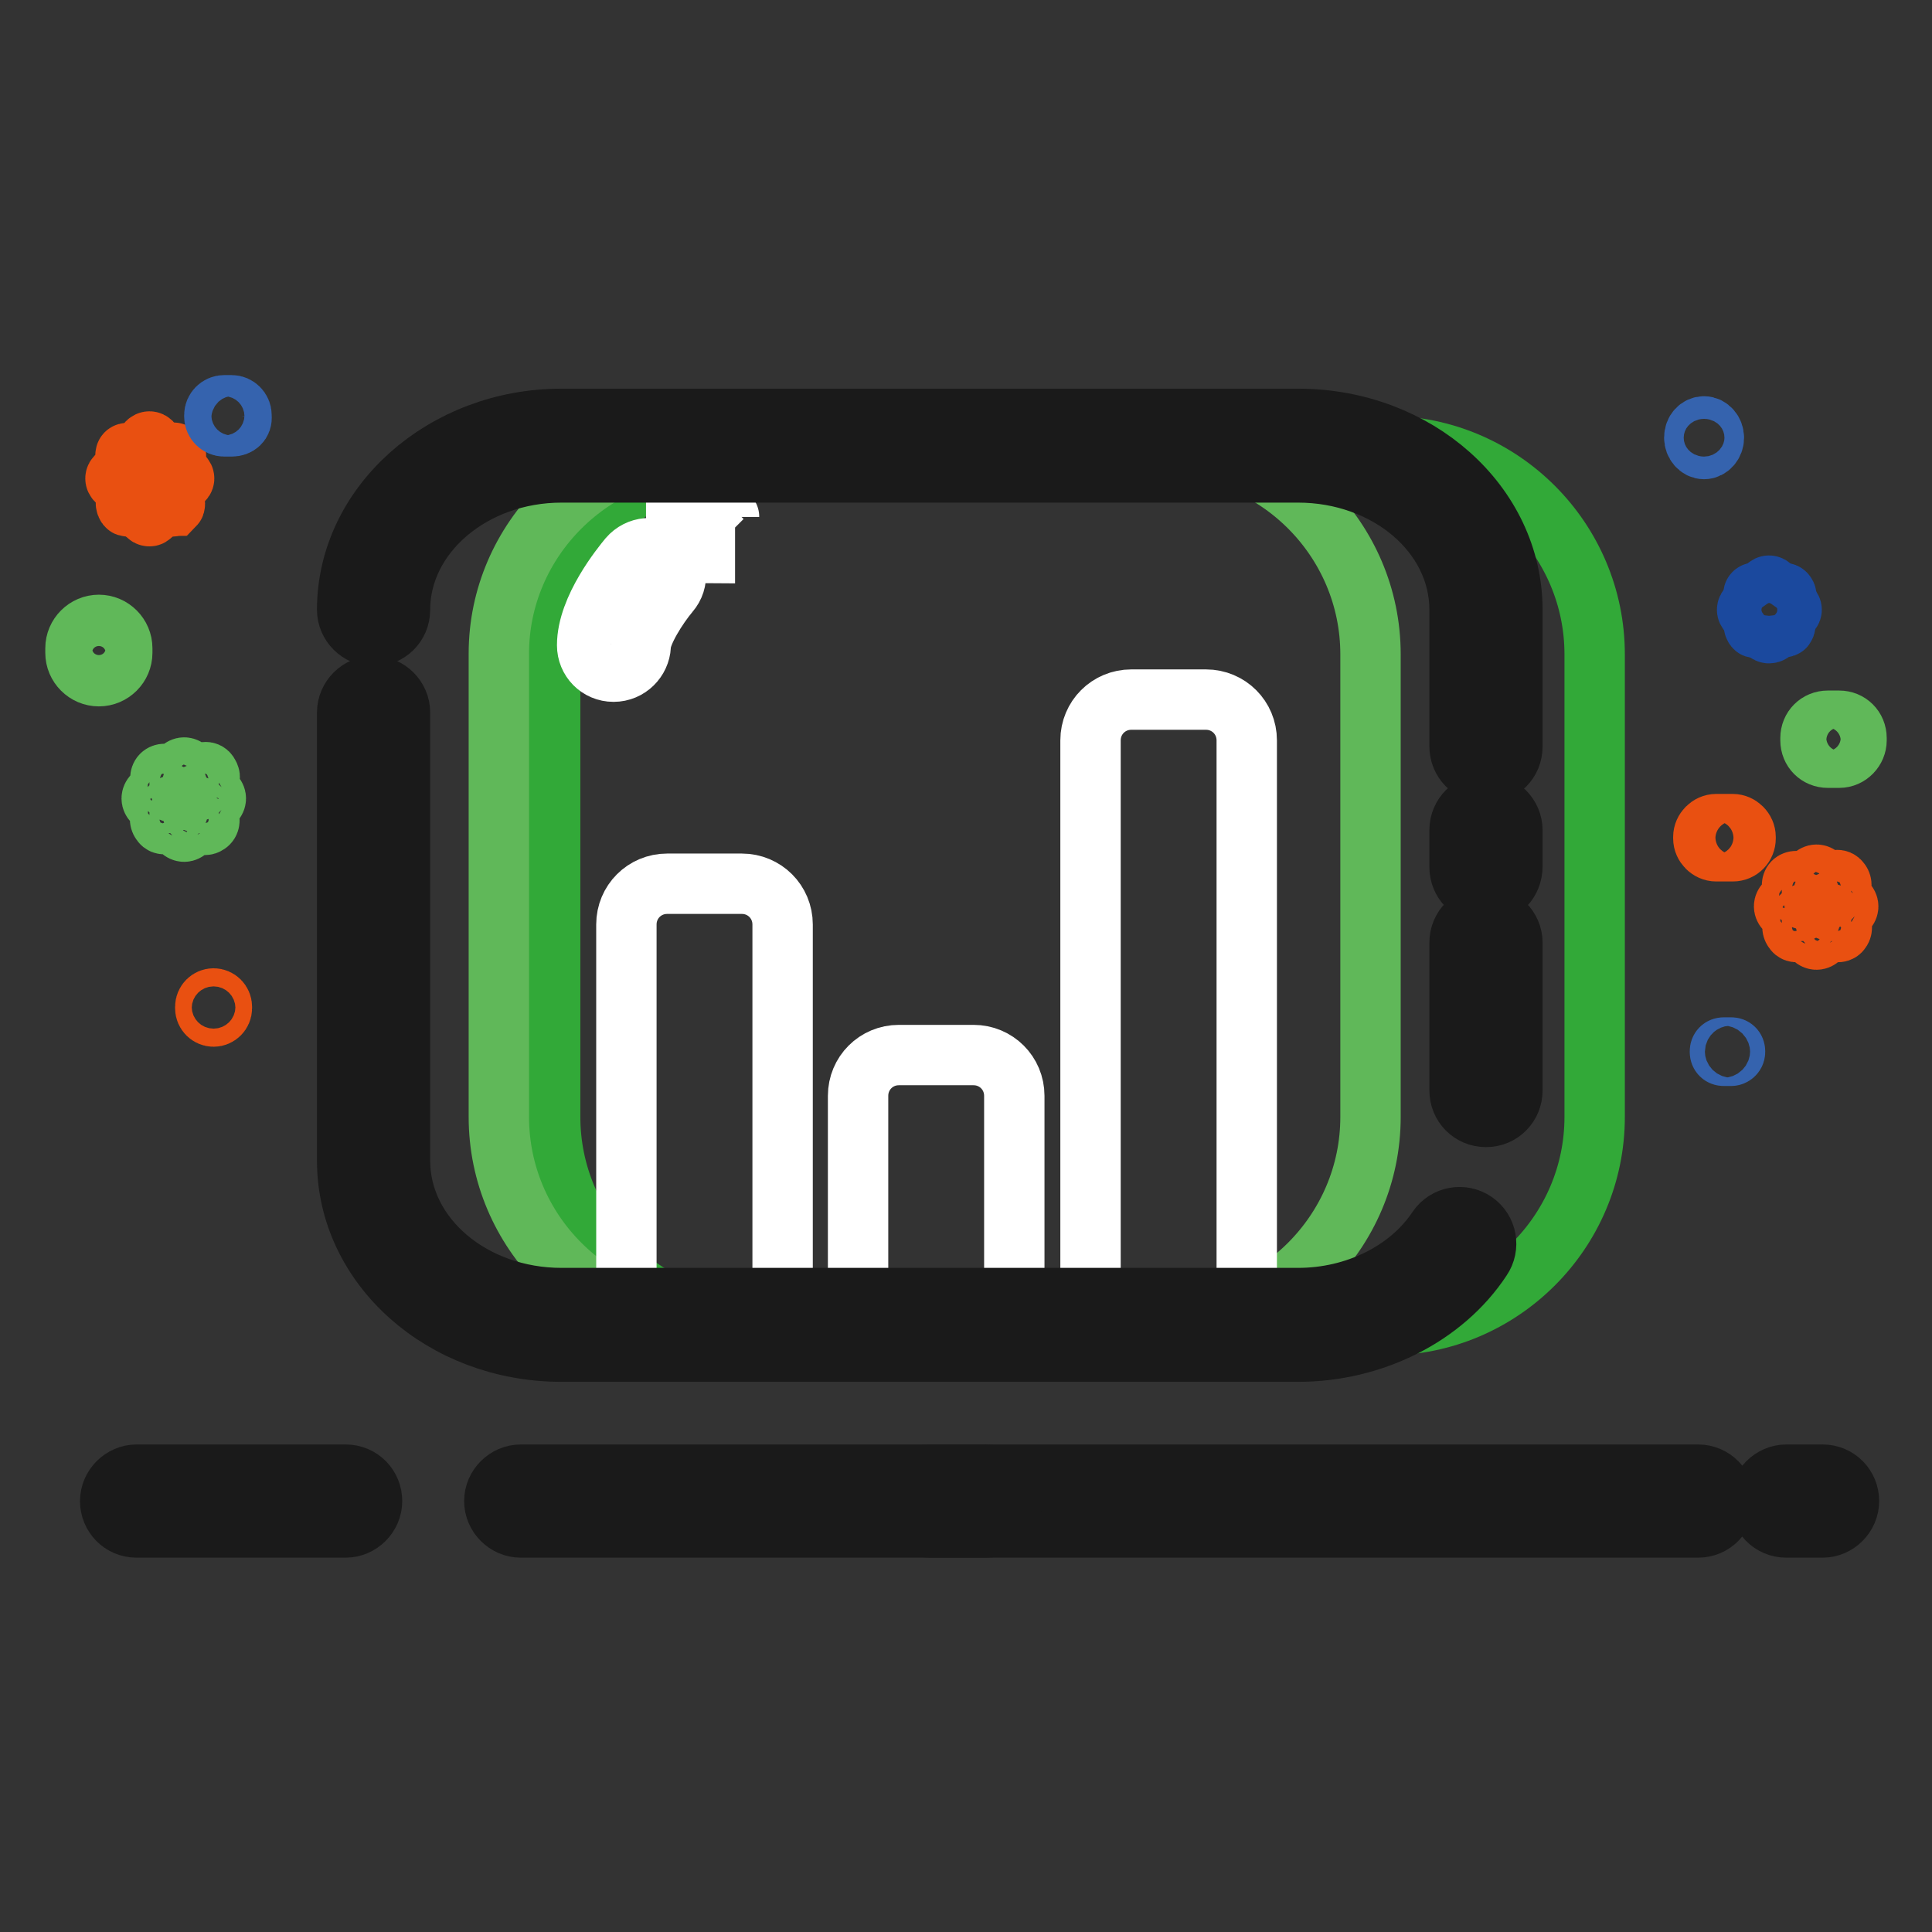 <?xml version="1.0" encoding="utf-8"?>
<!-- Svg Vector Icons : http://www.onlinewebfonts.com/icon -->
<!DOCTYPE svg PUBLIC "-//W3C//DTD SVG 1.1//EN" "http://www.w3.org/Graphics/SVG/1.1/DTD/svg11.dtd">
<svg version="1.1" xmlns="http://www.w3.org/2000/svg" xmlns:xlink="http://www.w3.org/1999/xlink" x="0px" y="0px" viewBox="0 0 256 256" enable-background="new 0 0 256 256" xml:space="preserve">
<rect x="0" y="0" width="256" height="256" fill="#333333" stroke="none"/>
<g> <path stroke-width="8" fill-opacity="0" stroke="#32a938"  d="M100.5,59.1h83.2c15.2,0,27.6,12.4,27.6,27.6V148c0,15.2-12.4,27.6-27.6,27.6h-83.2 c-15.2,0-27.6-12.4-27.6-27.6V86.6C72.9,71.5,85.3,59.1,100.5,59.1z"/> <path stroke-width="8" fill-opacity="0" stroke="#60b859"  d="M93.7,59.1H154c15.2,0,27.6,12.4,27.6,27.6V148c0,15.2-12.4,27.6-27.6,27.6H93.7 c-15.2,0-27.6-12.4-27.6-27.6V86.6C66.1,71.5,78.6,59.1,93.7,59.1z"/> <path stroke-width="8" fill-opacity="0" stroke="#ffffff"  d="M93.4,73.3c-0.6,0-2.6-0.2-3.5-2.7c-0.1-0.4-0.3-0.8-0.3-1.4v-1.5l2.1-2.1h1.5v3.5h3.5h-3.3v0.2l2.3,2.3 l-2.3-2.3V73.3z M96.6,68.5C96.6,68.5,96.6,68.4,96.6,68.5C96.6,68.4,96.6,68.4,96.6,68.5C96.6,68.4,96.6,68.4,96.6,68.5z M81.3,89 c-2,0-3.5-1.6-3.5-3.5c0-4.9,4.6-10.5,5.5-11.6c1.3-1.5,3.5-1.7,5-0.4c1.5,1.3,1.7,3.5,0.4,5c-1.6,1.9-3.8,5.4-3.8,7.1 C84.8,87.4,83.3,89,81.3,89z M83,170.2v-47.7c0-3,2.4-5.4,5.4-5.4h9.9c3,0,5.4,2.4,5.4,5.4v47.7c0,3-2.4,5.4-5.4,5.4h-9.9 C85.5,175.6,83,173.2,83,170.2z M113.7,170.2v-25c0-3,2.4-5.4,5.4-5.4h9.9c3,0,5.4,2.4,5.4,5.4v25c0,3-2.4,5.4-5.4,5.4h-9.9 C116.2,175.6,113.7,173.2,113.7,170.2L113.7,170.2z M144.5,170.2V98.1c0-3,2.4-5.4,5.4-5.4h9.9c3,0,5.4,2.4,5.4,5.4v72.1 c0,3-2.4,5.4-5.4,5.4h-9.9C146.9,175.6,144.5,173.2,144.5,170.2z"/> <path stroke-width="8" fill-opacity="0" stroke="#1a1a1a"  d="M196.9,118.4c-2,0-3.5-1.6-3.5-3.5V110c0-2,1.6-3.5,3.5-3.5c1.9,0,3.5,1.6,3.5,3.5v4.8 C200.4,116.8,198.9,118.4,196.9,118.4z M196.9,102.4c-2,0-3.5-1.6-3.5-3.5V80.8c0-10.1-9.6-18.2-21.4-18.2H74.4 C62.6,62.6,53,70.8,53,80.8c0,2-1.6,3.5-3.5,3.5s-3.5-1.6-3.5-3.5c0-13.9,12.8-25.3,28.4-25.3H172c15.7,0,28.4,11.3,28.4,25.3v18.1 C200.4,100.9,198.9,102.4,196.9,102.4z M172,179.1H74.4c-15.7,0-28.4-11.3-28.4-25.3V94.4c0-1.9,1.6-3.5,3.5-3.5s3.5,1.6,3.5,3.5 v59.4c0,10.1,9.6,18.2,21.4,18.2H172c7.6,0,14.7-3.5,18.5-9.2c1.1-1.6,3.3-2,4.9-0.9c1.6,1.1,2,3.3,0.9,4.9 C191.3,174.4,181.9,179.1,172,179.1z M196.9,148c-2,0-3.5-1.6-3.5-3.5v-19.6c0-2,1.6-3.5,3.5-3.5c1.9,0,3.5,1.6,3.5,3.5v19.6 C200.4,146.4,198.9,148,196.9,148z M241.5,202.4h-4.8c-2,0-3.5-1.6-3.5-3.5s1.6-3.5,3.5-3.5h4.8c2,0,3.5,1.6,3.5,3.5 S243.4,202.4,241.5,202.4z M225,202.4H123.2c-2,0-3.5-1.6-3.5-3.5s1.6-3.5,3.5-3.5H225c2,0,3.5,1.6,3.5,3.5S227,202.4,225,202.4z" /> <path stroke-width="8" fill-opacity="0" stroke="#1a1a1a"  d="M130.7,202.4H69c-1.9,0-3.5-1.6-3.5-3.5s1.6-3.5,3.5-3.5h61.6c1.9,0,3.5,1.6,3.5,3.5 S132.6,202.4,130.7,202.4z M45.8,202.4H18.1c-2,0-3.5-1.6-3.5-3.5s1.6-3.5,3.5-3.5h27.7c2,0,3.5,1.6,3.5,3.5S47.7,202.4,45.8,202.4 z"/> <path stroke-width="8" fill-opacity="0" stroke="#e95011"  d="M19.8,68.4c-0.2,0-0.4-0.2-0.4-0.4v-9.1c0-0.2,0.2-0.4,0.4-0.4c0.2,0,0.4,0.2,0.4,0.4V68 C20.1,68.2,20,68.4,19.8,68.4z"/> <path stroke-width="8" fill-opacity="0" stroke="#e95011"  d="M17,67.1c-0.1,0-0.2,0-0.2-0.1c-0.1-0.1-0.2-0.4,0-0.5l5.9-6.4c0.1-0.1,0.4-0.2,0.5,0 c0.1,0.1,0.2,0.4,0,0.5L17.2,67C17.1,67.1,17,67.1,17,67.1z"/> <path stroke-width="8" fill-opacity="0" stroke="#e95011"  d="M22.9,67.1c-0.1,0-0.2,0-0.3-0.1l-5.9-6.4c-0.1-0.1-0.1-0.4,0-0.5c0.1-0.1,0.4-0.1,0.5,0l5.9,6.4 c0.1,0.1,0.1,0.4,0,0.5C23,67,23,67.1,22.9,67.1z"/> <path stroke-width="8" fill-opacity="0" stroke="#e95011"  d="M24,63.8h-8.3c-0.2,0-0.4-0.2-0.4-0.4s0.2-0.4,0.4-0.4H24c0.2,0,0.4,0.2,0.4,0.4S24.1,63.8,24,63.8z"/> <path stroke-width="8" fill-opacity="0" stroke="#60b859"  d="M28,106.4h-1.7c-0.3,0-0.6-0.3-0.6-0.6c0-0.3,0.3-0.6,0.6-0.6H28c0.3,0,0.6,0.3,0.6,0.6 C28.6,106.1,28.3,106.4,28,106.4z M22.4,106.4h-1.7c-0.3,0-0.6-0.3-0.6-0.6c0-0.3,0.3-0.6,0.6-0.6h1.7c0.3,0,0.6,0.3,0.6,0.6 C23,106.1,22.8,106.4,22.4,106.4z M23,105c-0.2,0-0.3-0.1-0.4-0.2l-1.2-1.3c-0.2-0.2-0.2-0.6,0-0.8c0.2-0.2,0.6-0.2,0.8,0l1.2,1.3 c0.2,0.2,0.2,0.6,0,0.8C23.3,104.9,23.1,105,23,105z M27.2,109.3c-0.2,0-0.3-0.1-0.4-0.2l-1.2-1.3c-0.2-0.2-0.2-0.6,0-0.8 c0.2-0.2,0.6-0.2,0.8,0l1.2,1.3c0.2,0.2,0.2,0.6,0,0.8C27.5,109.2,27.3,109.3,27.2,109.3z M26,104.8c-0.1,0-0.3,0-0.4-0.2 c-0.2-0.2-0.3-0.6,0-0.8l1.2-1.3c0.2-0.2,0.6-0.3,0.8,0s0.3,0.6,0,0.8l-1.2,1.3C26.3,104.8,26.1,104.8,26,104.8L26,104.8z  M24.4,104.8c-0.3,0-0.6-0.3-0.6-0.6v-1.9c0-0.3,0.3-0.6,0.6-0.6c0.3,0,0.6,0.3,0.6,0.6v1.9C25,104.5,24.7,104.8,24.4,104.8z  M24.4,110.2c-0.3,0-0.6-0.3-0.6-0.6v-1.9c0-0.3,0.3-0.6,0.6-0.6c0.3,0,0.6,0.3,0.6,0.6v1.9C25,109.9,24.7,110.2,24.4,110.2z  M21.8,109.2c-0.1,0-0.3,0-0.4-0.2c-0.2-0.2-0.3-0.6,0-0.8l1.2-1.3c0.2-0.2,0.6-0.3,0.8,0s0.3,0.6,0,0.8l-1.2,1.3 C22.1,109.2,21.9,109.2,21.8,109.2z"/> <path stroke-width="8" fill-opacity="0" stroke="#3563ae"  d="M30.7,56.5h-1c-0.7,0-1.3-0.6-1.3-1.3V55c0-0.7,0.6-1.3,1.3-1.3h1c0.7,0,1.3,0.6,1.3,1.3v0.2 C32.1,56,31.5,56.5,30.7,56.5z"/> <path stroke-width="8" fill-opacity="0" stroke="#e95011"  d="M28.3,134.7c-0.6,0-1.1-0.5-1.1-1.1v-0.2c0-0.6,0.5-1.1,1.1-1.1s1.1,0.5,1.1,1.1v0.2 C29.4,134.2,28.9,134.7,28.3,134.7z"/> <path stroke-width="8" fill-opacity="0" stroke="#60b859"  d="M13.1,89.6c-1.7,0-3.1-1.4-3.1-3.1v-0.6c0-1.7,1.4-3.1,3.1-3.1c1.7,0,3.1,1.4,3.1,3.1v0.6 C16.2,88.2,14.8,89.6,13.1,89.6z"/> <path stroke-width="8" fill-opacity="0" stroke="#60b859"  d="M243.7,100.4h-1.5c-1.3,0-2.3-1-2.3-2.3v-0.3c0-1.3,1-2.3,2.3-2.3h1.5c1.3,0,2.3,1,2.3,2.3v0.3 C246,99.3,245,100.4,243.7,100.4z M242.2,96.6c-0.6,0-1.1,0.5-1.1,1.1v0.3c0,0.6,0.5,1.1,1.1,1.1h1.5c0.6,0,1.1-0.5,1.1-1.1v-0.3 c0-0.6-0.5-1.1-1.1-1.1H242.2z"/> <path stroke-width="8" fill-opacity="0" stroke="#1b499e"  d="M234.4,83.9c-0.2,0-0.4-0.2-0.4-0.4v-5.5c0-0.2,0.2-0.4,0.4-0.4c0.2,0,0.4,0.2,0.4,0.4v5.5 C234.8,83.8,234.6,83.9,234.4,83.9z"/> <path stroke-width="8" fill-opacity="0" stroke="#1b499e"  d="M232.7,83.2c-0.1,0-0.2,0-0.2-0.1c-0.1-0.1-0.2-0.4,0-0.5l3.6-3.9c0.1-0.1,0.4-0.2,0.5,0 c0.1,0.1,0.2,0.4,0,0.5l-3.6,3.9C232.9,83.1,232.8,83.2,232.7,83.2z"/> <path stroke-width="8" fill-opacity="0" stroke="#1b499e"  d="M236.3,83.1c-0.1,0-0.2,0-0.3-0.1l-3.6-3.9c-0.1-0.1-0.1-0.4,0-0.5c0.1-0.1,0.4-0.1,0.5,0l3.6,3.9 c0.1,0.1,0.1,0.4,0,0.5C236.5,83.1,236.4,83.1,236.3,83.1z"/> <path stroke-width="8" fill-opacity="0" stroke="#1b499e"  d="M237,81.2h-5.1c-0.2,0-0.4-0.2-0.4-0.4s0.2-0.4,0.4-0.4h5.1c0.2,0,0.4,0.2,0.4,0.4S237.1,81.2,237,81.2z"/> <path stroke-width="8" fill-opacity="0" stroke="#e95011"  d="M244.3,120.7h-1.7c-0.3,0-0.6-0.3-0.6-0.6c0-0.3,0.3-0.6,0.6-0.6h1.7c0.3,0,0.6,0.3,0.6,0.6 C244.9,120.4,244.6,120.7,244.3,120.7z M238.7,120.7H237c-0.3,0-0.6-0.3-0.6-0.6c0-0.3,0.3-0.6,0.6-0.6h1.7c0.3,0,0.6,0.3,0.6,0.6 C239.3,120.4,239,120.7,238.7,120.7z M239.2,119.2c-0.2,0-0.3-0.1-0.4-0.2l-1.2-1.3c-0.2-0.2-0.2-0.6,0-0.8c0.2-0.2,0.6-0.2,0.8,0 l1.2,1.3c0.2,0.2,0.2,0.6,0,0.8C239.5,119.2,239.4,119.2,239.2,119.2z M243.5,123.5c-0.2,0-0.3-0.1-0.4-0.2l-1.2-1.3 c-0.2-0.2-0.2-0.6,0-0.8c0.2-0.2,0.6-0.2,0.8,0l1.2,1.3c0.2,0.2,0.2,0.6,0,0.8C243.8,123.5,243.6,123.5,243.5,123.5z M242.2,119.1 c-0.1,0-0.3,0-0.4-0.2c-0.2-0.2-0.3-0.6,0-0.8l1.2-1.3c0.2-0.2,0.6-0.3,0.8,0c0.2,0.2,0.3,0.6,0,0.8l-1.2,1.3 C242.6,119,242.4,119.1,242.2,119.1z M240.7,119c-0.3,0-0.6-0.3-0.6-0.6v-1.9c0-0.3,0.3-0.6,0.6-0.6c0.3,0,0.6,0.3,0.6,0.6v1.9 C241.3,118.8,241,119,240.7,119z M240.7,124.5c-0.3,0-0.6-0.3-0.6-0.6V122c0-0.3,0.3-0.6,0.6-0.6c0.3,0,0.6,0.3,0.6,0.6v1.9 C241.3,124.2,241,124.5,240.7,124.5z M238.1,123.5c-0.1,0-0.3,0-0.4-0.2c-0.2-0.2-0.3-0.6,0-0.8l1.2-1.3c0.2-0.2,0.6-0.3,0.8,0 c0.2,0.2,0.3,0.6,0,0.8l-1.2,1.3C238.4,123.4,238.2,123.5,238.1,123.5z"/> <path stroke-width="8" fill-opacity="0" stroke="#3563ae"  d="M229.4,139.9h-1c-0.3,0-0.5-0.2-0.5-0.5v-0.1c0-0.3,0.2-0.5,0.5-0.5h1c0.3,0,0.5,0.2,0.5,0.5v0.1 C229.9,139.7,229.6,139.9,229.4,139.9z"/> <path stroke-width="8" fill-opacity="0" stroke="#e95011"  d="M229.6,112.8h-2.2c-0.9,0-1.7-0.8-1.7-1.7v-0.2c0-0.9,0.8-1.7,1.7-1.7h2.2c0.9,0,1.7,0.8,1.7,1.7v0.2 C231.3,112,230.6,112.8,229.6,112.8z M227.4,110.4c-0.3,0-0.5,0.2-0.5,0.5v0.2c0,0.3,0.2,0.5,0.5,0.5h2.2c0.3,0,0.5-0.2,0.5-0.5 v-0.2c0-0.3-0.2-0.5-0.5-0.5H227.4z"/> <path stroke-width="8" fill-opacity="0" stroke="#3563ae"  d="M224.5,58c0,0.8,0.6,1.5,1.3,1.5c0.7,0,1.3-0.7,1.3-1.5c0-0.8-0.6-1.5-1.3-1.5 C225.1,56.5,224.5,57.1,224.5,58z"/></g>
</svg>